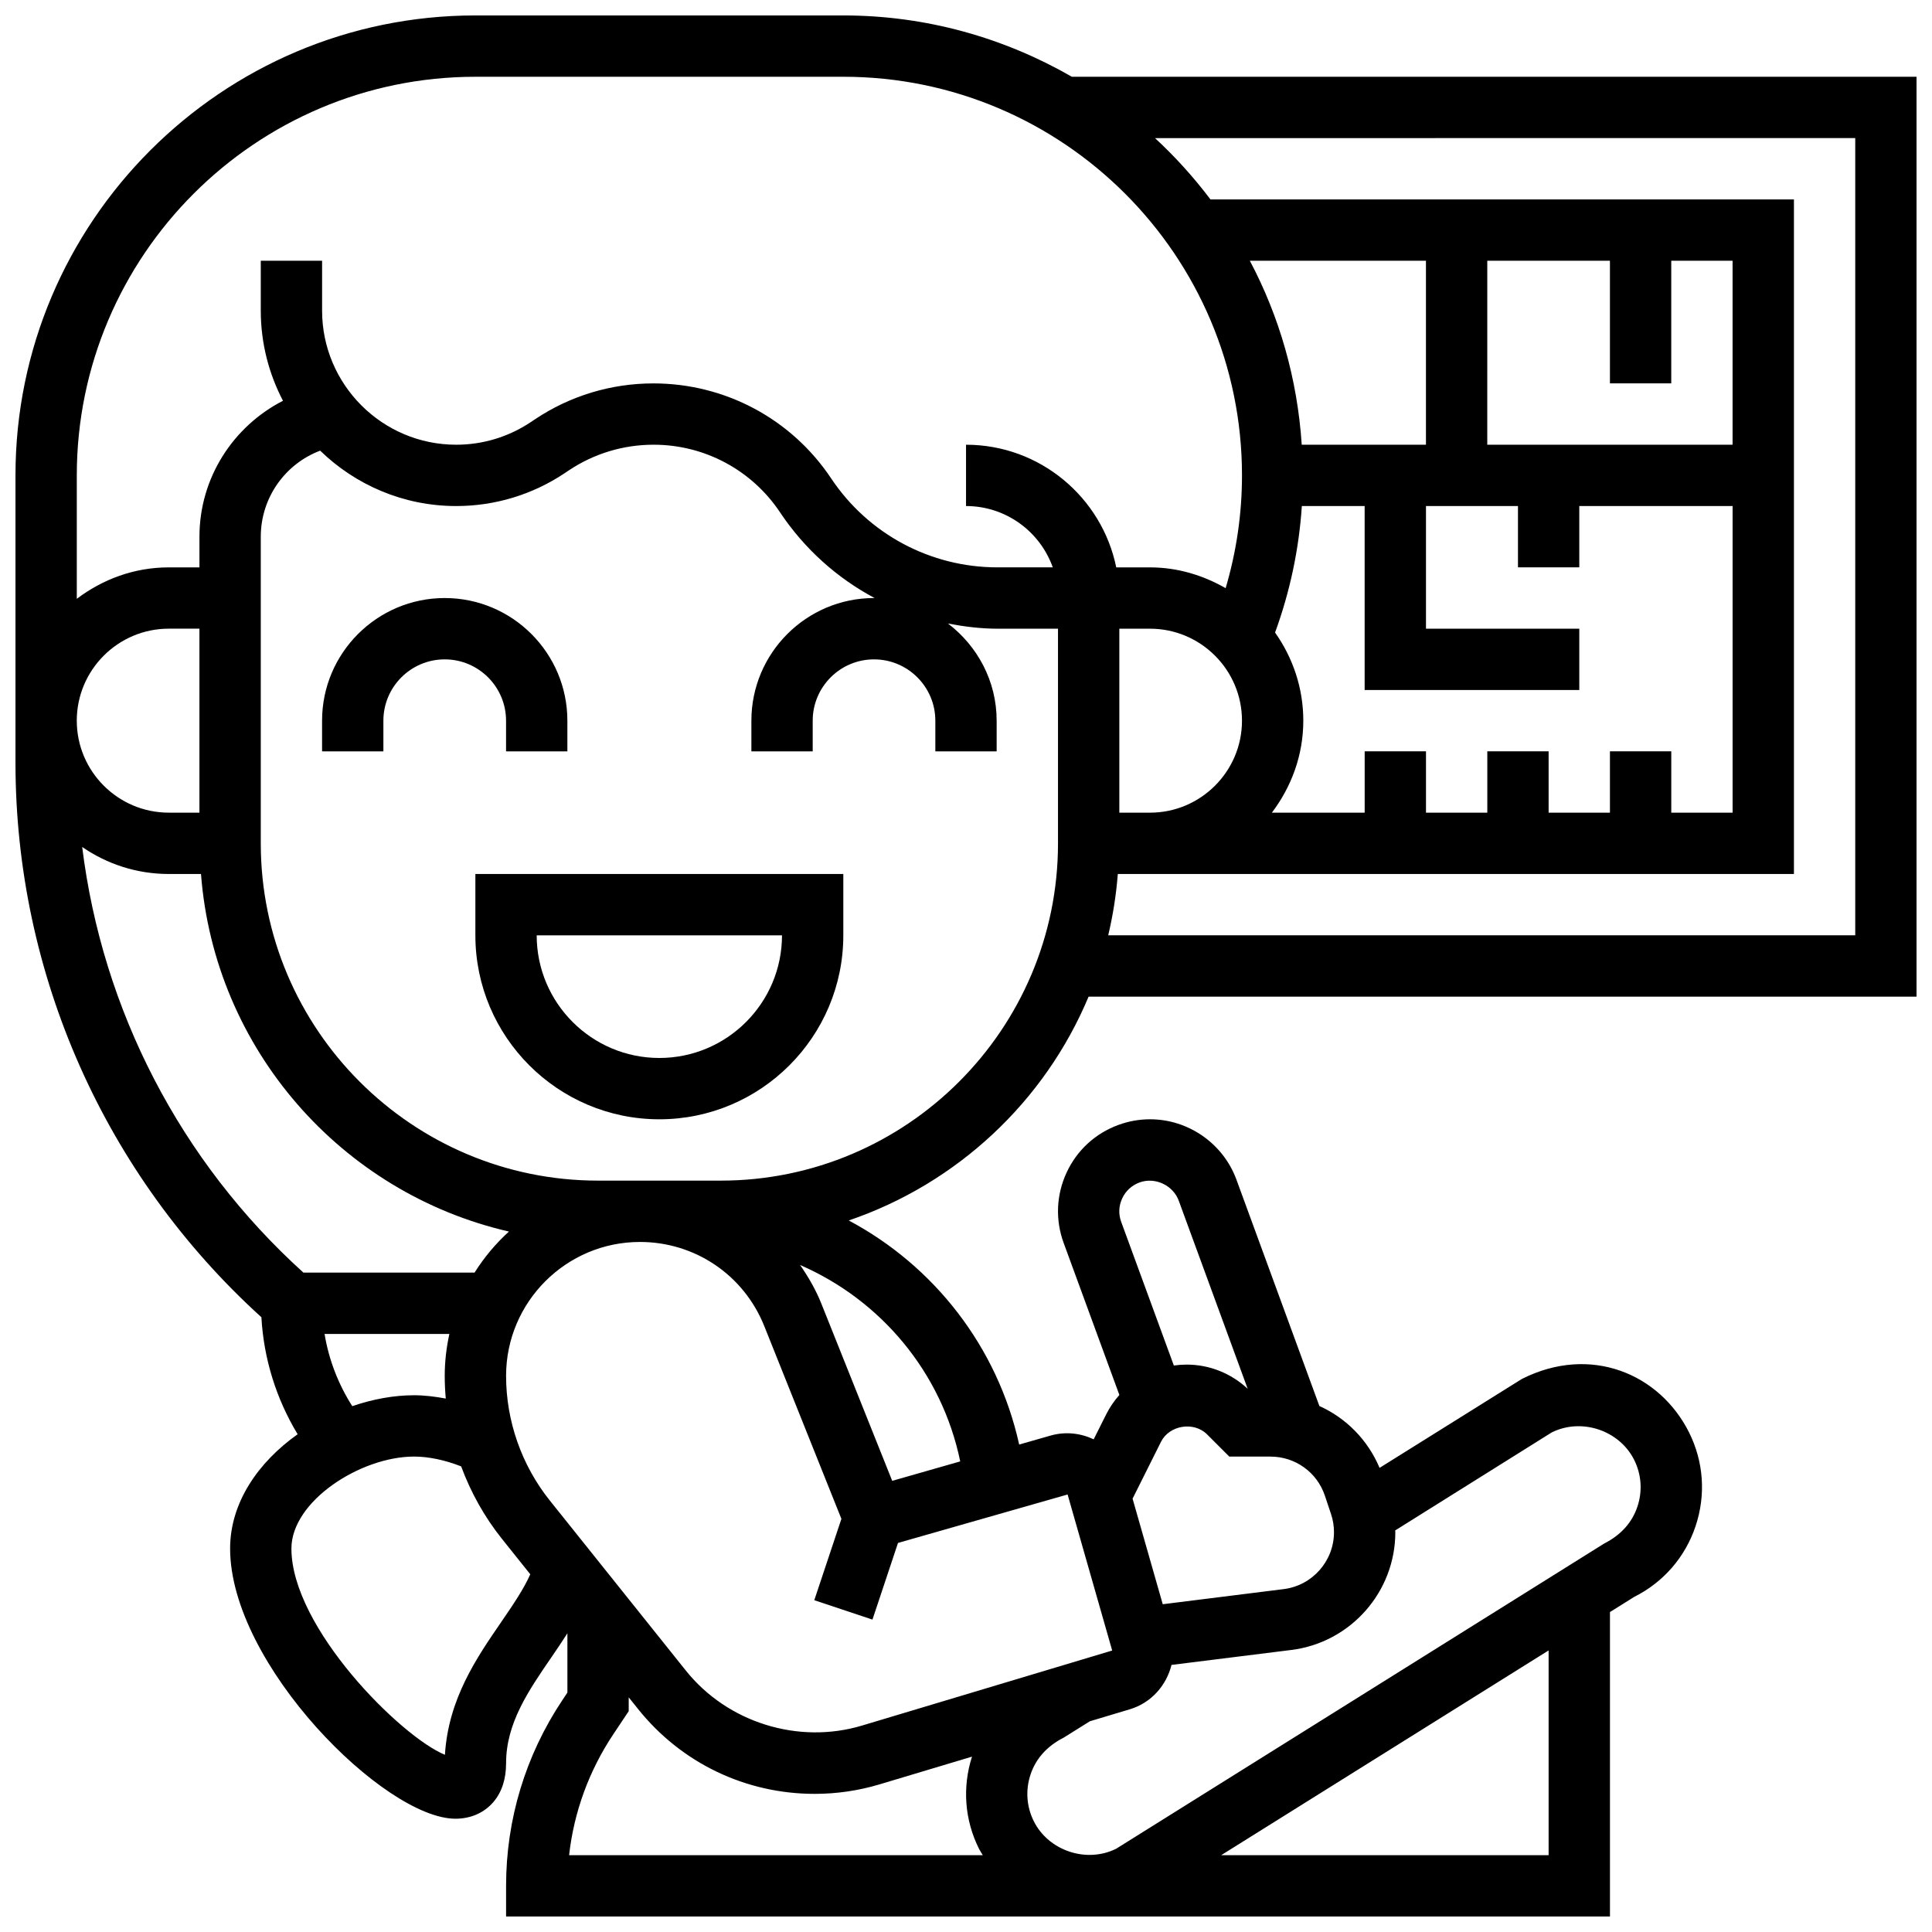 <?xml version="1.0" encoding="UTF-8"?>
<!-- Uploaded to: ICON Repo, www.svgrepo.com, Generator: ICON Repo Mixer Tools -->
<svg width="800px" height="800px" version="1.1" viewBox="144 144 512 512" xmlns="http://www.w3.org/2000/svg">
 <defs>
  <clipPath id="a">
   <path d="m148.09 148.09h503.81v503.81h-503.81z"/>
  </clipPath>
 </defs>
 <g clip-path="url(#a)">
  <path d="m432.48 408.12h219.43v-243.78h-223.86c-17.863-10.277-38.504-16.25-60.547-16.25h-97.512c-67.211 0-121.89 54.68-121.89 121.89v76.141c0 56.055 23.734 109.38 65.172 146.96 0.609 10.977 3.934 21.641 9.605 31.008-10.395 7.363-17.895 18.082-17.895 30.293 0 30.742 40.973 71.598 59.719 71.598 4.055 0 7.629-1.578 10.059-4.43 2.227-2.613 3.356-6.074 3.356-10.285 0-10.598 5.906-19.184 12.156-28.277 1.391-2.016 2.762-4.07 4.094-6.152v15.715l-1.363 2.047c-9.742 14.613-14.887 31.613-14.887 49.172v8.125h292.54v-80.684l6.418-4.016c7.762-3.883 13.547-10.562 16.285-18.797 2.746-8.238 2.129-17.055-1.754-24.816-7.777-15.527-26.102-23.312-44.277-14.156l-37.73 23.574c-3.129-7.418-8.855-13.195-15.953-16.398l-21.988-60.012c-3.519-9.551-12.715-15.969-22.891-15.969-2.867 0-5.688 0.504-8.379 1.496-6.117 2.234-11.004 6.727-13.734 12.637-2.738 5.906-3.016 12.523-0.773 18.641l14.762 40.285c-1.355 1.535-2.543 3.242-3.496 5.144l-3.309 6.613c-3.438-1.625-7.434-2.121-11.375-1.008l-8.371 2.391c-5.738-25.969-22.613-47.367-45.164-59.383 28.719-9.785 51.938-31.516 63.562-59.32zm154.42-162.52v-32.504h16.25v48.754h-65.008l0.004-48.754h32.504v32.504zm-16.25 97.512v16.25h-16.25v-16.25h-16.25v16.25h-16.25v-16.25h-16.25v16.25h-24.59c5.152-6.809 8.328-15.195 8.328-24.375 0-8.703-2.805-16.73-7.484-23.355 3.949-10.832 6.34-22.055 7.094-33.527h16.645v48.754h56.883v-16.25h-40.629v-32.504h24.379v16.25h16.25v-16.25h40.629v81.258h-16.25v-16.25zm-48.758-81.262h-32.918c-1.16-17.512-5.949-34.031-13.758-48.754h46.676zm-48.754 73.137c0 13.441-10.938 24.379-24.379 24.379h-8.125v-48.754h8.125c13.441-0.004 24.379 10.934 24.379 24.375zm162.52-154.39v211.27h-197.97c1.25-5.281 2.113-10.703 2.543-16.25h179.18v-178.77h-154.63c-4.414-5.852-9.32-11.285-14.691-16.25zm-365.67-16.254h97.512c58.246 0 105.64 47.391 105.64 105.64 0 10.191-1.473 20.199-4.332 29.887-5.941-3.402-12.727-5.508-20.047-5.508h-8.945c-3.777-18.52-20.184-32.504-39.809-32.504v16.25c10.598 0 19.633 6.793 22.988 16.25h-14.66c-17.754 0-34.234-8.816-44.082-23.59-10.508-15.75-28.086-25.16-47.109-25.16-11.188 0-22.031 3.281-31.344 9.492l-1.188 0.797c-5.863 3.898-12.672 5.961-19.719 5.961-19.59 0-35.535-15.941-35.535-35.531v-13.223h-16.25v13.223c0 8.613 2.144 16.723 5.883 23.883-13.254 6.809-22.137 20.484-22.137 36.027v8.125h-8.125c-9.184 0-17.566 3.176-24.379 8.336v-32.711c0-58.25 47.391-105.64 105.64-105.64zm-73.137 195.02h-8.125c-13.441 0-24.379-10.938-24.379-24.379 0-13.441 10.938-24.379 24.379-24.379h8.125zm-31.07 9.094c6.531 4.504 14.43 7.16 22.945 7.16h8.539c3.566 46.48 37.273 84.574 81.609 94.758-3.512 3.195-6.574 6.844-9.109 10.879h-45.355c-32.621-29.488-53.293-69.582-58.629-112.8zm64.234 129.05h33.074c-0.781 3.582-1.23 7.289-1.23 11.105 0 2.016 0.098 4.023 0.277 6.019-2.836-0.523-5.656-0.875-8.402-0.875-5.387 0-10.977 1.039-16.375 2.894-3.711-5.828-6.231-12.336-7.344-19.145zm46.863 76.277c-6.606 9.613-14.043 20.43-14.969 35.258-11.711-4.809-40.68-33.707-40.68-54.656 0-12.555 18.309-24.379 32.504-24.379 3.891 0 8.223 0.934 12.48 2.602 2.551 6.891 6.16 13.391 10.793 19.184l7.523 9.41c-1.738 3.934-4.621 8.16-7.652 12.582zm29.641 29.836 4.098-6.141v-3.664l2.461 3.07c11.434 14.309 28.5 22.508 46.816 22.508 5.836 0 11.629-0.844 17.227-2.527l24.469-7.336c-2.594 8.125-1.965 16.773 1.852 24.41 0.301 0.602 0.676 1.137 1.008 1.707h-109.63c1.277-11.426 5.266-22.363 11.699-32.027zm247.88 32.027h-86.777l86.777-54.266zm0.828-112.04c7.965-3.949 17.949-0.504 21.836 7.258 1.941 3.875 2.25 8.281 0.871 12.41-1.375 4.121-4.266 7.461-8.809 9.777l-129.32 80.879c-7.922 3.934-17.941 0.504-21.828-7.266-1.941-3.875-2.25-8.281-0.871-12.41 1.375-4.121 4.266-7.461 8.809-9.777l6.914-4.324 10.59-3.176c5.688-1.707 9.703-6.34 11.043-11.758l31.766-3.965c15.699-1.961 27.547-15.375 27.547-31.207 0-0.156-0.031-0.309-0.039-0.465zm-58.488 21.641c0.52 1.543 0.781 3.168 0.781 4.801 0 7.648-5.731 14.133-13.32 15.082l-32.059 4.008-7.996-27.977 7.531-15.066c2.203-4.414 8.695-5.469 12.195-1.984l5.906 5.902h10.93c6.559 0 12.352 4.176 14.414 10.395zm-55.348-83.656c0.91-1.973 2.543-3.469 4.574-4.219 4.137-1.527 8.922 0.746 10.418 4.828l18.258 49.828c-4.418-4.086-10.09-6.394-16.152-6.394-1.152 0-2.293 0.082-3.406 0.242l-13.953-38.07c-0.754-2.07-0.664-4.215 0.262-6.215zm-14.465 78.465 11.816 41.352-66.293 19.883c-16.879 5.078-35.688-0.812-46.684-14.562l-36.07-45.09c-7.465-9.336-11.578-21.07-11.578-33.023 0-19.566 15.918-35.484 35.484-35.484 14.594 0 27.523 8.762 32.941 22.305l20.438 51.078-7.184 21.551 15.414 5.144 6.769-20.316zm-28.457-8.77-18.023 5.152-18.812-47.043c-1.473-3.672-3.422-7.004-5.598-10.156 21.355 9.281 37.543 28.395 42.434 52.047zm-63.469-74.41h-32.504c-49.285 0-89.387-40.102-89.387-89.387v-81.258c0-10.281 6.41-19.281 15.738-22.801 9.34 9.059 22.039 14.676 36.047 14.676 10.262 0 20.191-3.008 28.727-8.695l1.188-0.797c6.644-4.418 14.367-6.762 22.418-6.762 13.488 0 26.012 6.703 33.496 17.926 6.469 9.695 15.121 17.422 25.078 22.719-0.059 0.004-0.117-0.012-0.172-0.012-17.926 0-32.504 14.578-32.504 32.504v8.125h16.25v-8.125c0-8.965 7.289-16.25 16.25-16.25 8.965 0 16.25 7.289 16.25 16.25v8.125h16.25v-8.125c0-10.531-5.109-19.812-12.895-25.75 4.289 0.816 8.645 1.371 13.098 1.371h16.055v56.883c0 49.281-40.102 89.383-89.383 89.383z"/>
 </g>
 <path d="m278.11 334.99v8.125h16.25v-8.125c0-17.926-14.578-32.504-32.504-32.504s-32.504 14.578-32.504 32.504v8.125h16.25v-8.125c0-8.965 7.289-16.25 16.25-16.25 8.969-0.004 16.258 7.285 16.258 16.25z"/>
 <path d="m269.98 391.87c0 26.891 21.867 48.754 48.754 48.754 26.891 0 48.754-21.867 48.754-48.754v-16.25h-97.508zm81.258 0c0 17.926-14.578 32.504-32.504 32.504s-32.504-14.578-32.504-32.504z"/>
</svg>